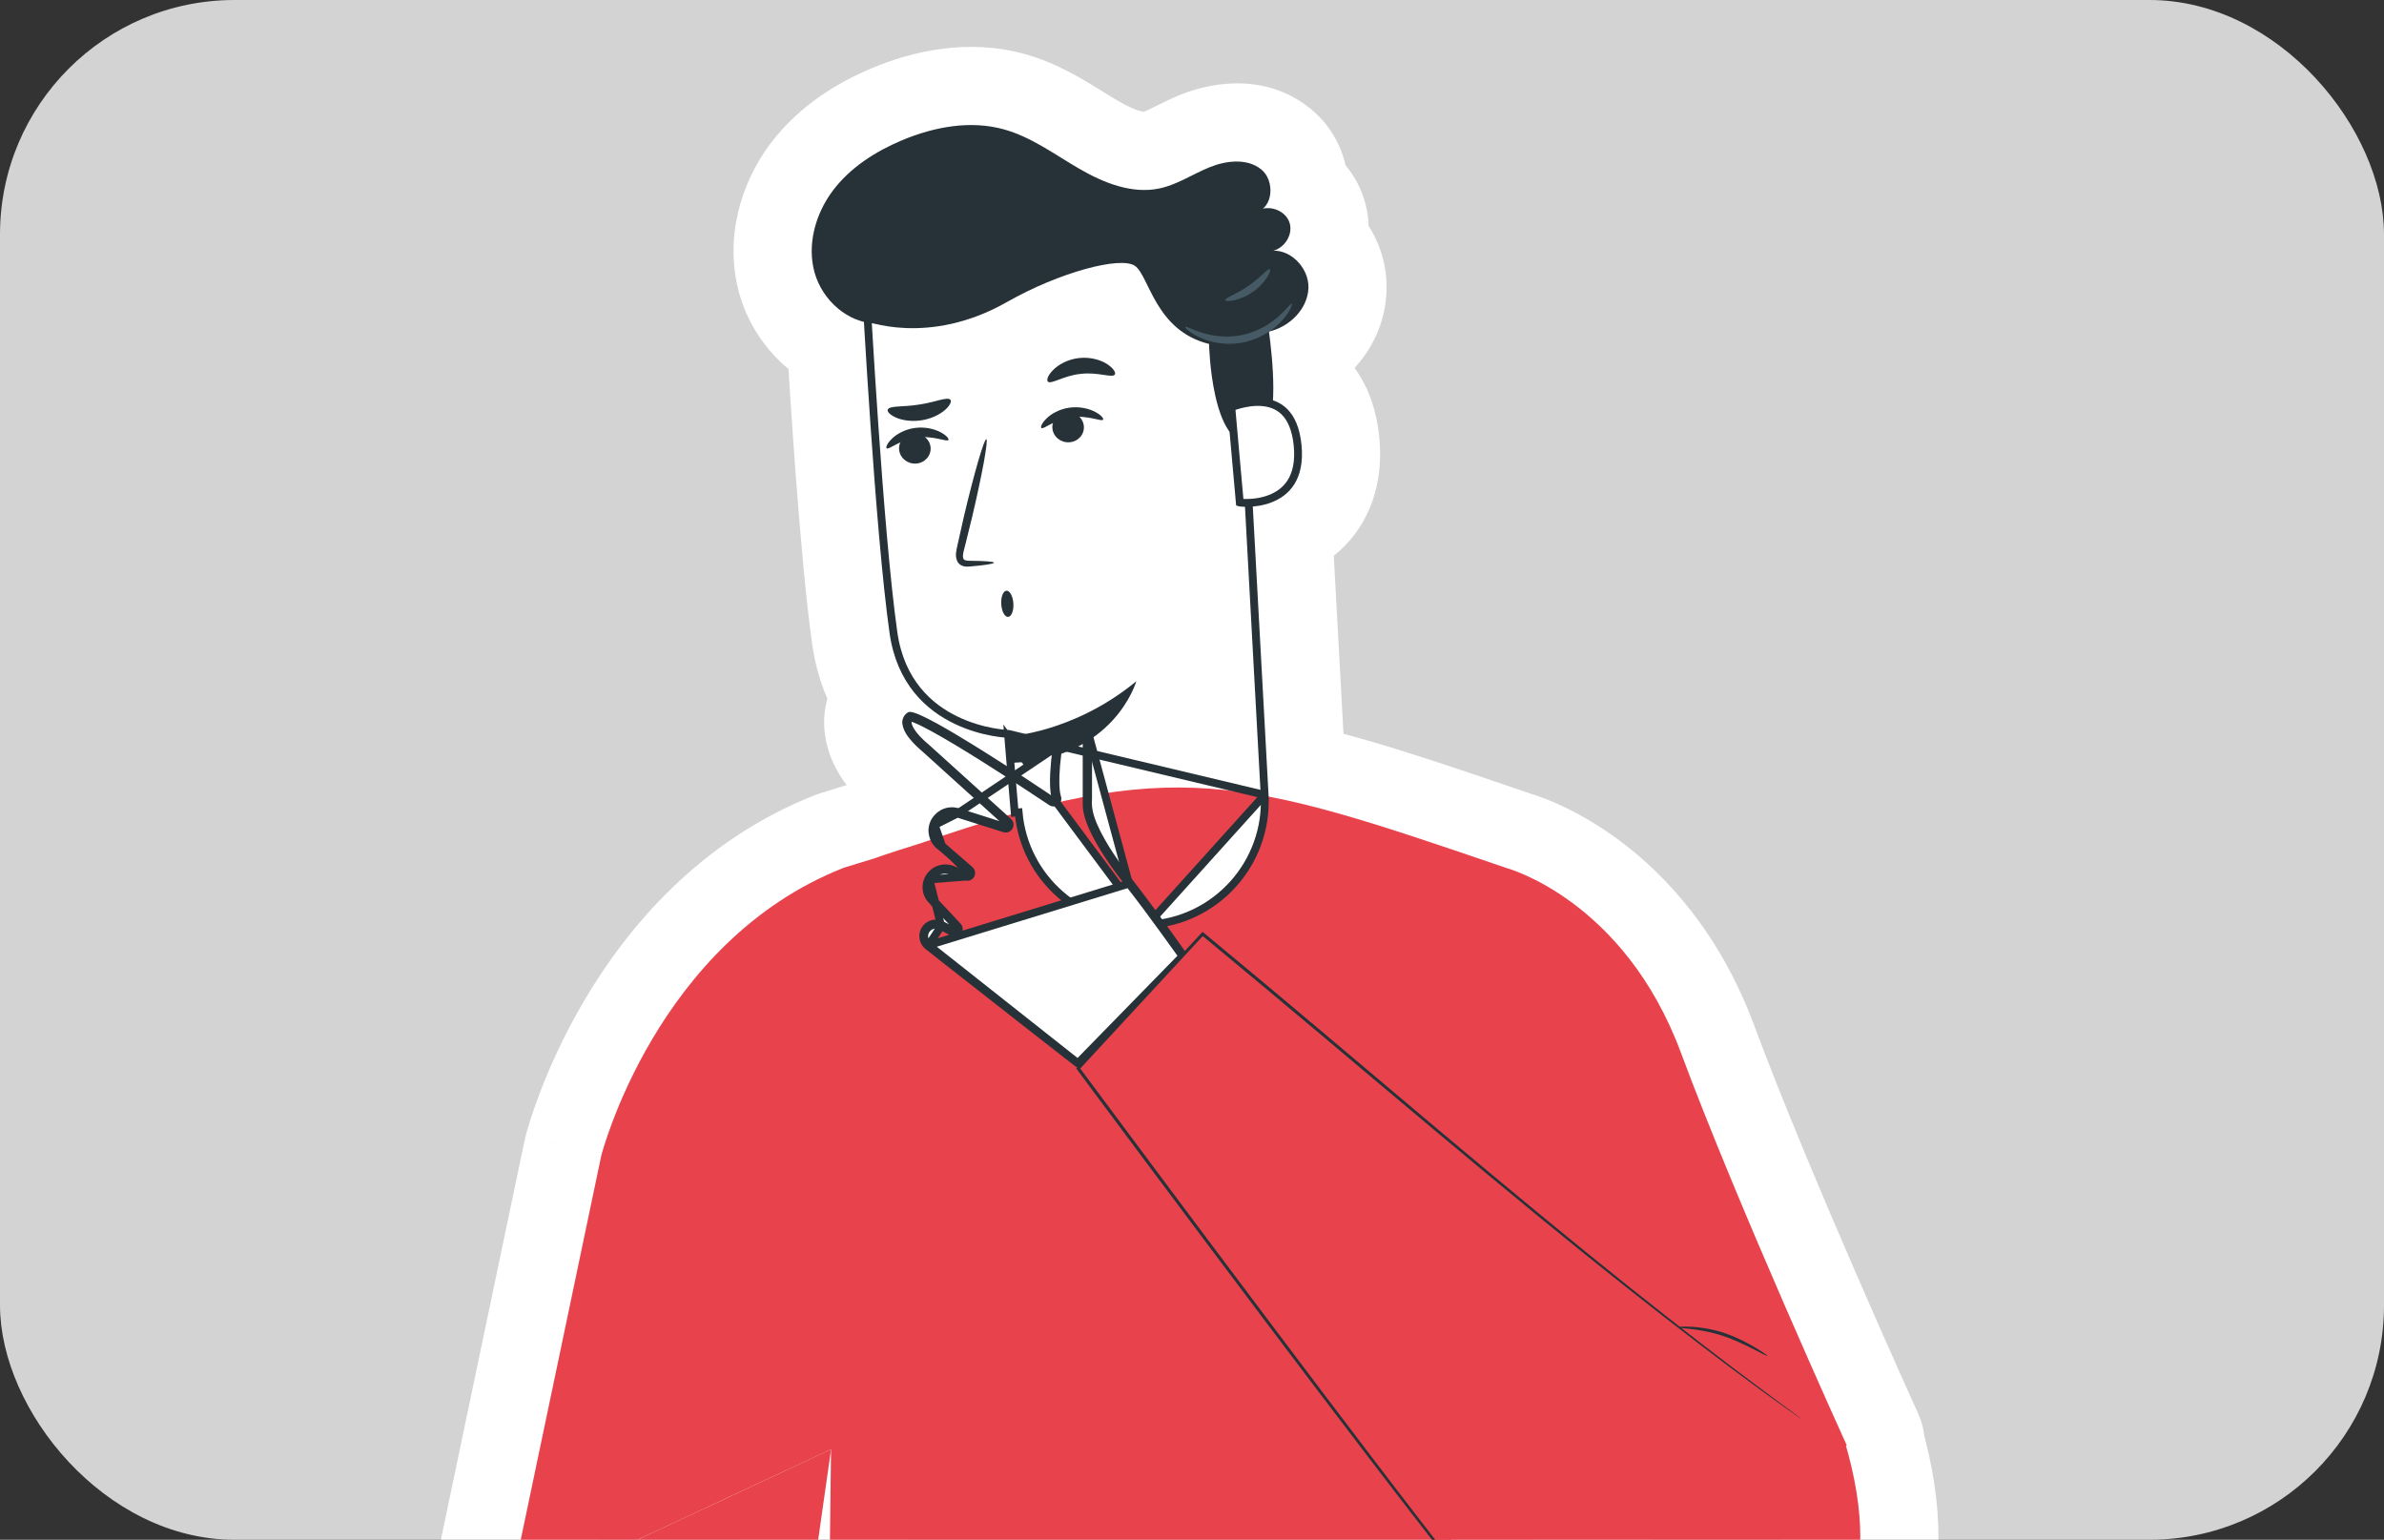 <svg width="305" height="197" viewBox="0 0 305 197" fill="none" xmlns="http://www.w3.org/2000/svg">
<rect x="0" y="0" width="305" height="197" fill="#333333" stroke="none"/>
<g clip-path="url(#clip0_388_36009)">
<rect width="305" height="197" rx="30" fill="#D3D3D3"/>
<mask id="path-2-outside-1_388_36009" maskUnits="userSpaceOnUse" x="55" y="5" width="194" height="258" fill="black">
<rect fill="white" x="55" y="5" width="194" height="258"/>
<path fill-rule="evenodd" clip-rule="evenodd" d="M162.352 42.439C162.729 45.301 163.012 48.547 162.862 51.22C164.612 51.798 166.162 53.362 166.512 56.94C167.115 63.114 162.95 64.579 160.279 64.808L162.291 101.668C162.295 101.751 162.299 101.833 162.302 101.916C170.599 103.499 179.839 106.652 192.76 111.062C192.76 111.062 207.783 115.102 215.056 134.696C222.336 154.291 236.271 184.932 236.271 184.932L236.169 184.967C241.318 202.946 234.861 211.715 226.094 215.924C226.068 215.936 226.042 215.949 226.016 215.961C225.932 216.014 225.774 216.113 225.539 216.252C225.49 216.28 225.438 216.31 225.383 216.342C225.022 216.55 224.525 216.837 223.887 217.176C222.368 217.834 220.067 218.805 216.896 219.125C215.323 219.259 213.546 219.321 211.636 219.063C210.9 219.003 210.152 218.852 209.382 218.697C209.144 218.649 208.903 218.6 208.661 218.554C208.324 218.481 207.987 218.385 207.646 218.287C207.471 218.237 207.296 218.187 207.119 218.139C206.586 218.006 206.062 217.826 205.537 217.63C203.416 216.887 201.216 215.861 199.063 214.483C198.053 213.84 197.048 213.122 196.079 212.313V222.688V252.93H156.053H103.312L104.314 241.098C103.847 241.153 103.409 241.204 102.999 241.25C102.638 241.287 102.298 241.322 101.981 241.355L101.381 241.418L98.513 241.876C78.808 241.876 62.965 224.173 65.218 204.772L65 204.73L76.923 147.864C76.923 147.864 83.913 120.456 107.97 111.015L109.63 110.506C109.647 110.5 110.086 110.366 110.577 110.216L110.581 110.214L110.581 110.214C111.213 110.022 111.929 109.803 111.947 109.794C112.918 109.418 116.863 108.166 117.905 107.845C118.284 107.713 118.661 107.583 119.034 107.456C118.774 106.848 118.707 106.155 118.892 105.504C119.205 104.29 120.363 103.327 121.655 103.288C121.968 103.273 122.297 103.312 122.602 103.398C122.784 103.446 122.96 103.502 123.135 103.559L123.135 103.559L123.136 103.559C123.247 103.595 123.359 103.63 123.471 103.664C123.656 103.722 123.841 103.78 124.028 103.838C124.421 103.961 124.817 104.085 125.209 104.212C125.857 104.421 126.506 104.627 127.16 104.833C127.276 104.798 127.392 104.764 127.508 104.729C126.404 103.731 125.288 102.723 124.161 101.705L124.158 101.703L124.152 101.698L124.124 101.672C123.031 100.686 121.928 99.69 120.817 98.685C120.16 98.09 119.502 97.495 118.837 96.892C118.592 96.66 118.337 96.435 118.079 96.209L118.078 96.209C117.659 95.84 117.233 95.467 116.841 95.045C116.238 94.372 115.596 93.628 115.447 92.61C115.369 92.109 115.611 91.514 116.034 91.232C116.073 91.193 116.12 91.146 116.246 91.099C116.332 91.084 116.41 91.076 116.48 91.084C116.621 91.091 116.739 91.123 116.856 91.154C117.091 91.225 117.31 91.311 117.529 91.397C119.054 92.065 120.451 92.881 121.845 93.695L122.172 93.886C123.667 94.771 125.123 95.679 126.563 96.587C127.497 97.177 128.421 97.768 129.334 98.359C129.21 96.885 129.113 95.716 129.057 95.041L128.98 94.395C128.345 94.371 115.618 93.733 113.809 81.009C112.342 70.687 111.016 49.565 110.526 41.186C107.539 40.449 105.045 37.87 104.212 34.86C103.226 31.298 104.322 27.368 106.537 24.409C108.752 21.45 111.986 19.383 115.391 17.951C119.493 16.228 124.135 15.359 128.425 16.549C131.074 17.28 133.429 18.74 135.783 20.198C136.532 20.663 137.281 21.127 138.039 21.567C141.178 23.391 144.818 24.863 148.364 24.104C149.813 23.793 151.139 23.129 152.469 22.464L152.469 22.464C153.217 22.09 153.965 21.716 154.737 21.403C156.874 20.534 159.536 20.221 161.344 21.661C162.857 22.866 162.923 25.588 161.576 26.694C162.924 26.39 164.533 27.131 164.976 28.48C165.463 29.961 164.382 31.689 162.912 32.073C165.296 32.011 167.496 34.415 167.395 36.872C167.286 39.54 165.001 41.795 162.398 42.408L162.352 42.439ZM200.751 215.205C202.376 216.122 204.012 216.848 205.608 217.411C206.132 217.615 206.649 217.795 207.173 217.928C207.361 217.979 207.546 218.033 207.731 218.087C208.055 218.182 208.376 218.276 208.7 218.35C208.965 218.401 209.226 218.455 209.485 218.509C210.222 218.661 210.937 218.809 211.643 218.867C213.538 219.141 215.299 219.078 216.865 218.961C220.02 218.671 222.314 217.724 223.84 217.09C224.358 216.817 224.788 216.588 225.132 216.405C225.272 216.331 225.397 216.264 225.508 216.205C225.571 216.173 225.63 216.143 225.683 216.116C217.536 219.85 208.332 219.252 200.751 215.205ZM106.076 205.671L106.076 205.671L106.066 205.671L106.076 205.671ZM106.081 205.236L106.318 185.485L103.502 205.228C104.335 205.23 105.195 205.233 106.081 205.236Z"/>
</mask>
<path fill-rule="evenodd" clip-rule="evenodd" d="M162.352 42.439C162.729 45.301 163.012 48.547 162.862 51.22C164.612 51.798 166.162 53.362 166.512 56.94C167.115 63.114 162.95 64.579 160.279 64.808L162.291 101.668C162.295 101.751 162.299 101.833 162.302 101.916C170.599 103.499 179.839 106.652 192.76 111.062C192.76 111.062 207.783 115.102 215.056 134.696C222.336 154.291 236.271 184.932 236.271 184.932L236.169 184.967C241.318 202.946 234.861 211.715 226.094 215.924C226.068 215.936 226.042 215.949 226.016 215.961C225.932 216.014 225.774 216.113 225.539 216.252C225.49 216.28 225.438 216.31 225.383 216.342C225.022 216.55 224.525 216.837 223.887 217.176C222.368 217.834 220.067 218.805 216.896 219.125C215.323 219.259 213.546 219.321 211.636 219.063C210.9 219.003 210.152 218.852 209.382 218.697C209.144 218.649 208.903 218.6 208.661 218.554C208.324 218.481 207.987 218.385 207.646 218.287C207.471 218.237 207.296 218.187 207.119 218.139C206.586 218.006 206.062 217.826 205.537 217.63C203.416 216.887 201.216 215.861 199.063 214.483C198.053 213.84 197.048 213.122 196.079 212.313V222.688V252.93H156.053H103.312L104.314 241.098C103.847 241.153 103.409 241.204 102.999 241.25C102.638 241.287 102.298 241.322 101.981 241.355L101.381 241.418L98.513 241.876C78.808 241.876 62.965 224.173 65.218 204.772L65 204.73L76.923 147.864C76.923 147.864 83.913 120.456 107.97 111.015L109.63 110.506C109.647 110.5 110.086 110.366 110.577 110.216L110.581 110.214L110.581 110.214C111.213 110.022 111.929 109.803 111.947 109.794C112.918 109.418 116.863 108.166 117.905 107.845C118.284 107.713 118.661 107.583 119.034 107.456C118.774 106.848 118.707 106.155 118.892 105.504C119.205 104.29 120.363 103.327 121.655 103.288C121.968 103.273 122.297 103.312 122.602 103.398C122.784 103.446 122.96 103.502 123.135 103.559L123.135 103.559L123.136 103.559C123.247 103.595 123.359 103.63 123.471 103.664C123.656 103.722 123.841 103.78 124.028 103.838C124.421 103.961 124.817 104.085 125.209 104.212C125.857 104.421 126.506 104.627 127.16 104.833C127.276 104.798 127.392 104.764 127.508 104.729C126.404 103.731 125.288 102.723 124.161 101.705L124.158 101.703L124.152 101.698L124.124 101.672C123.031 100.686 121.928 99.69 120.817 98.685C120.16 98.09 119.502 97.495 118.837 96.892C118.592 96.66 118.337 96.435 118.079 96.209L118.078 96.209C117.659 95.84 117.233 95.467 116.841 95.045C116.238 94.372 115.596 93.628 115.447 92.61C115.369 92.109 115.611 91.514 116.034 91.232C116.073 91.193 116.12 91.146 116.246 91.099C116.332 91.084 116.41 91.076 116.48 91.084C116.621 91.091 116.739 91.123 116.856 91.154C117.091 91.225 117.31 91.311 117.529 91.397C119.054 92.065 120.451 92.881 121.845 93.695L122.172 93.886C123.667 94.771 125.123 95.679 126.563 96.587C127.497 97.177 128.421 97.768 129.334 98.359C129.21 96.885 129.113 95.716 129.057 95.041L128.98 94.395C128.345 94.371 115.618 93.733 113.809 81.009C112.342 70.687 111.016 49.565 110.526 41.186C107.539 40.449 105.045 37.87 104.212 34.86C103.226 31.298 104.322 27.368 106.537 24.409C108.752 21.45 111.986 19.383 115.391 17.951C119.493 16.228 124.135 15.359 128.425 16.549C131.074 17.28 133.429 18.74 135.783 20.198C136.532 20.663 137.281 21.127 138.039 21.567C141.178 23.391 144.818 24.863 148.364 24.104C149.813 23.793 151.139 23.129 152.469 22.464L152.469 22.464C153.217 22.09 153.965 21.716 154.737 21.403C156.874 20.534 159.536 20.221 161.344 21.661C162.857 22.866 162.923 25.588 161.576 26.694C162.924 26.39 164.533 27.131 164.976 28.48C165.463 29.961 164.382 31.689 162.912 32.073C165.296 32.011 167.496 34.415 167.395 36.872C167.286 39.54 165.001 41.795 162.398 42.408L162.352 42.439ZM200.751 215.205C202.376 216.122 204.012 216.848 205.608 217.411C206.132 217.615 206.649 217.795 207.173 217.928C207.361 217.979 207.546 218.033 207.731 218.087C208.055 218.182 208.376 218.276 208.7 218.35C208.965 218.401 209.226 218.455 209.485 218.509C210.222 218.661 210.937 218.809 211.643 218.867C213.538 219.141 215.299 219.078 216.865 218.961C220.02 218.671 222.314 217.724 223.84 217.09C224.358 216.817 224.788 216.588 225.132 216.405C225.272 216.331 225.397 216.264 225.508 216.205C225.571 216.173 225.63 216.143 225.683 216.116C217.536 219.85 208.332 219.252 200.751 215.205ZM106.076 205.671L106.076 205.671L106.066 205.671L106.076 205.671ZM106.081 205.236L106.318 185.485L103.502 205.228C104.335 205.23 105.195 205.233 106.081 205.236Z" fill="white"/>
<path d="M162.862 51.22L152.877 50.659C152.624 55.173 155.43 59.296 159.723 60.715L162.862 51.22ZM162.352 42.439L156.798 34.123C153.63 36.238 151.94 39.97 152.438 43.746L162.352 42.439ZM166.512 56.94L156.559 57.912V57.912L166.512 56.94ZM160.279 64.808L159.424 54.845C154.042 55.307 149.999 59.959 150.294 65.353L160.279 64.808ZM162.291 101.668L172.276 101.13L172.276 101.123L162.291 101.668ZM162.302 101.916L152.31 102.304C152.491 106.955 155.856 110.866 160.428 111.738L162.302 101.916ZM192.76 111.062L189.53 120.526C189.739 120.597 189.95 120.662 190.164 120.719L192.76 111.062ZM215.056 134.696L205.681 138.176L205.682 138.179L215.056 134.696ZM236.271 184.932L239.6 194.361C242.244 193.428 244.375 191.427 245.472 188.847C246.57 186.267 246.534 183.344 245.374 180.792L236.271 184.932ZM236.169 184.967L232.84 175.538C227.854 177.298 225.1 182.637 226.556 187.72L236.169 184.967ZM226.094 215.924L230.41 224.945L230.422 224.939L226.094 215.924ZM226.016 215.961L221.73 206.926C221.368 207.098 221.016 207.292 220.677 207.506L226.016 215.961ZM225.539 216.252L230.521 224.923C230.566 224.897 230.612 224.87 230.657 224.844L225.539 216.252ZM225.383 216.342L220.389 207.679L220.388 207.679L225.383 216.342ZM223.887 217.176L227.861 226.353C228.106 226.247 228.347 226.131 228.583 226.005L223.887 217.176ZM216.896 219.125L217.739 229.09C217.794 229.085 217.849 229.08 217.904 229.075L216.896 219.125ZM211.636 219.063L212.976 209.153C212.8 209.129 212.623 209.11 212.446 209.096L211.636 219.063ZM209.382 218.697L211.359 208.894L211.359 208.894L209.382 218.697ZM208.661 218.554L206.556 228.33C206.632 228.346 206.709 228.362 206.786 228.377L208.661 218.554ZM207.646 218.287L210.402 208.674L210.401 208.674L207.646 218.287ZM207.119 218.139L209.713 208.481C209.657 208.466 209.6 208.452 209.544 208.438L207.119 218.139ZM205.537 217.63L209.033 208.261C208.971 208.238 208.908 208.215 208.845 208.193L205.537 217.63ZM199.063 214.483L204.454 206.06C204.446 206.056 204.439 206.051 204.432 206.047L199.063 214.483ZM196.079 212.313L202.488 204.637C199.508 202.149 195.358 201.61 191.842 203.255C188.326 204.9 186.079 208.431 186.079 212.313H196.079ZM196.079 252.93V262.93C201.602 262.93 206.079 258.452 206.079 252.93H196.079ZM103.312 252.93L93.348 252.086C93.112 254.875 94.055 257.635 95.949 259.696C97.843 261.757 100.514 262.93 103.312 262.93V252.93ZM104.314 241.098L114.278 241.941C114.532 238.947 113.425 235.997 111.265 233.908C109.104 231.82 106.119 230.813 103.135 231.167L104.314 241.098ZM102.999 241.25L104.037 251.196C104.062 251.193 104.088 251.19 104.114 251.187L102.999 241.25ZM101.981 241.355L100.95 231.409L100.949 231.409L101.981 241.355ZM101.381 241.418L100.349 231.471C100.167 231.49 99.985 231.514 99.804 231.543L101.381 241.418ZM98.513 241.876V251.876C99.041 251.876 99.569 251.834 100.091 251.751L98.513 241.876ZM65.218 204.772L75.151 205.926C75.753 200.742 72.267 195.967 67.146 194.96L65.218 204.772ZM65 204.73L55.213 202.678C54.664 205.295 55.186 208.022 56.663 210.252C58.14 212.481 60.448 214.026 63.071 214.542L65 204.73ZM76.923 147.864L67.233 145.392C67.197 145.531 67.165 145.671 67.135 145.812L76.923 147.864ZM107.97 111.015L105.039 101.455C104.795 101.529 104.554 101.613 104.317 101.707L107.97 111.015ZM109.63 110.506L112.561 120.067C112.826 119.986 113.087 119.894 113.344 119.791L109.63 110.506ZM110.577 110.216L113.497 119.78L113.507 119.777L110.577 110.216ZM110.581 110.214L113.511 119.776L113.522 119.772L110.581 110.214ZM110.581 110.214L107.662 100.65C107.655 100.652 107.648 100.654 107.641 100.657L110.581 110.214ZM111.947 109.794L108.337 100.468C108.044 100.582 107.757 100.709 107.476 100.849L111.947 109.794ZM117.905 107.845L120.85 117.401C120.961 117.367 121.071 117.331 121.181 117.293L117.905 107.845ZM119.034 107.456L122.273 116.916C124.904 116.016 127.04 114.061 128.171 111.52C129.301 108.98 129.322 106.083 128.23 103.526L119.034 107.456ZM118.892 105.504L128.512 108.234C128.533 108.157 128.554 108.08 128.574 108.002L118.892 105.504ZM121.655 103.288L121.958 113.284C122.023 113.282 122.089 113.279 122.154 113.276L121.655 103.288ZM122.602 103.398L119.888 113.022C119.944 113.038 120.001 113.054 120.057 113.069L122.602 103.398ZM123.135 103.559L120.072 113.078C120.283 113.146 120.495 113.206 120.71 113.26L123.135 103.559ZM123.135 103.559L126.297 94.072C126.055 93.991 125.809 93.919 125.561 93.857L123.135 103.559ZM123.136 103.559L119.973 113.046C120.006 113.057 120.04 113.068 120.073 113.078L123.136 103.559ZM123.471 103.664L126.476 94.126C126.425 94.11 126.373 94.094 126.321 94.079L123.471 103.664ZM124.028 103.838L121.047 113.384L121.047 113.384L124.028 103.838ZM125.209 104.212L122.124 113.724C122.13 113.726 122.137 113.728 122.143 113.73L125.209 104.212ZM127.16 104.833L124.148 114.369C126.06 114.972 128.108 114.988 130.028 114.413L127.16 104.833ZM127.508 104.729L130.355 114.315C133.819 113.286 136.459 110.468 137.259 106.945C138.06 103.421 136.897 99.739 134.217 97.315L127.508 104.729ZM124.161 101.705L130.862 94.283C130.853 94.275 130.844 94.266 130.834 94.258L124.161 101.705ZM124.158 101.703L117.465 109.133C117.472 109.139 117.478 109.145 117.485 109.151L124.158 101.703ZM124.152 101.698L117.451 109.121L117.459 109.127L124.152 101.698ZM124.124 101.672L117.423 109.095L117.423 109.095L124.124 101.672ZM120.817 98.685L114.108 106.1L114.108 106.1L120.817 98.685ZM118.837 96.892L111.945 104.138C112.003 104.194 112.063 104.249 112.123 104.304L118.837 96.892ZM118.079 96.209L111.352 103.608C111.395 103.647 111.438 103.685 111.481 103.724L118.079 96.209ZM118.078 96.209L124.805 88.809C124.762 88.77 124.719 88.732 124.676 88.694L118.078 96.209ZM116.841 95.045L109.39 101.715C109.434 101.764 109.477 101.812 109.522 101.859L116.841 95.045ZM115.447 92.61L125.342 91.164C125.337 91.131 125.332 91.099 125.327 91.066L115.447 92.61ZM116.034 91.232L121.581 99.553C122.129 99.188 122.639 98.769 123.105 98.304L116.034 91.232ZM116.246 91.099L114.457 81.261C113.87 81.367 113.293 81.526 112.734 81.736L116.246 91.099ZM116.48 91.084L115.376 101.022C115.559 101.043 115.742 101.058 115.925 101.068L116.48 91.084ZM116.856 91.154L119.73 81.576C119.631 81.546 119.532 81.518 119.433 81.492L116.856 91.154ZM117.529 91.397L121.542 82.237C121.424 82.186 121.306 82.136 121.186 82.089L117.529 91.397ZM121.845 93.695L116.8 102.33L116.802 102.331L121.845 93.695ZM122.172 93.886L127.264 85.28C127.247 85.27 127.231 85.26 127.215 85.251L122.172 93.886ZM126.563 96.587L131.907 88.134L131.896 88.128L126.563 96.587ZM129.334 98.359L123.905 106.757C127.108 108.828 131.21 108.896 134.481 106.933C137.751 104.97 139.62 101.318 139.299 97.517L129.334 98.359ZM129.057 95.041L139.023 94.218C139.013 94.095 139.001 93.971 138.986 93.848L129.057 95.041ZM128.98 94.395L138.908 93.203C138.322 88.319 134.271 84.587 129.356 84.402L128.98 94.395ZM113.809 81.009L103.909 82.416L113.809 81.009ZM110.526 41.186L120.509 40.602C120.253 36.226 117.177 32.527 112.921 31.477L110.526 41.186ZM104.212 34.86L94.575 37.529L94.575 37.529L104.212 34.86ZM106.537 24.409L98.532 18.416L98.532 18.416L106.537 24.409ZM115.391 17.951L111.52 8.73L111.513 8.733L115.391 17.951ZM128.425 16.549L125.753 26.186C125.757 26.187 125.762 26.188 125.767 26.189L128.425 16.549ZM135.783 20.198L141.051 11.699L141.051 11.699L135.783 20.198ZM138.039 21.567L133.015 30.214L133.015 30.214L138.039 21.567ZM148.364 24.104L150.458 33.882L150.462 33.881L148.364 24.104ZM152.469 22.464L147.997 13.52L147.995 13.521L152.469 22.464ZM152.469 22.464L156.941 31.408L156.944 31.407L152.469 22.464ZM154.737 21.403L158.492 30.671L158.503 30.666L154.737 21.403ZM161.344 21.661L167.574 13.839L167.574 13.839L161.344 21.661ZM161.576 26.694L155.232 18.964C151.65 21.904 150.557 26.919 152.591 31.083C154.625 35.246 159.252 37.467 163.773 36.449L161.576 26.694ZM164.976 28.48L155.476 31.602L155.476 31.603L164.976 28.48ZM162.912 32.073L160.381 22.399C155.467 23.685 152.297 28.45 153.011 33.479C153.726 38.508 158.096 42.203 163.174 42.07L162.912 32.073ZM167.395 36.872L177.387 37.281L177.387 37.281L167.395 36.872ZM162.398 42.408L160.107 32.674C158.944 32.948 157.839 33.428 156.845 34.092L162.398 42.408ZM205.608 217.411L209.225 208.088C209.13 208.051 209.034 208.016 208.938 207.982L205.608 217.411ZM200.751 215.205L205.461 206.383C200.63 203.804 194.622 205.59 191.986 210.391C189.35 215.192 191.065 221.22 195.835 223.913L200.751 215.205ZM207.173 217.928L209.804 208.28C209.747 208.264 209.69 208.249 209.633 208.235L207.173 217.928ZM207.731 218.087L204.924 227.685L204.924 227.685L207.731 218.087ZM208.7 218.35L206.451 228.094C206.571 228.122 206.691 228.147 206.812 228.171L208.7 218.35ZM209.485 218.509L211.511 208.716L211.51 208.716L209.485 218.509ZM211.643 218.867L213.075 208.97C212.871 208.941 212.666 208.917 212.461 208.901L211.643 218.867ZM216.865 218.961L217.613 228.933C217.668 228.929 217.724 228.924 217.779 228.919L216.865 218.961ZM223.84 217.09L227.676 226.325C227.957 226.208 228.233 226.079 228.502 225.937L223.84 217.09ZM225.132 216.405L220.433 207.578L220.433 207.578L225.132 216.405ZM225.508 216.205L220.963 207.298C220.915 207.322 220.868 207.347 220.82 207.372L225.508 216.205ZM225.683 216.116L230.192 225.042C235.055 222.585 237.057 216.687 234.693 211.778C232.329 206.869 226.47 204.756 221.517 207.026L225.683 216.116ZM106.076 205.671L105.549 215.657C108.273 215.801 110.937 214.826 112.924 212.958C114.912 211.09 116.05 208.491 116.076 205.764L106.076 205.671ZM106.076 205.671L116.076 205.763C116.127 200.256 111.715 195.744 106.208 195.672L106.076 205.671ZM106.066 205.671L106.198 195.672C100.752 195.6 96.251 199.898 96.071 205.341C95.891 210.784 100.1 215.37 105.538 215.657L106.066 205.671ZM106.318 185.485L116.317 185.605C116.38 180.334 112.341 175.919 107.085 175.514C101.829 175.11 97.162 178.855 96.418 184.073L106.318 185.485ZM106.081 205.236L106.048 215.236C111.537 215.254 116.015 210.844 116.081 205.356L106.081 205.236ZM103.502 205.228L93.603 203.816C93.194 206.681 94.046 209.582 95.939 211.77C97.832 213.959 100.58 215.22 103.474 215.228L103.502 205.228ZM172.846 51.781C173.049 48.163 172.668 44.181 172.266 41.131L152.438 43.746C152.791 46.421 152.974 48.93 152.877 50.659L172.846 51.781ZM176.464 55.967C176.167 52.93 175.273 49.837 173.35 47.144C171.354 44.347 168.697 42.617 166 41.725L159.723 60.715C158.777 60.402 157.77 59.742 157.073 58.766C156.451 57.894 156.506 57.372 156.559 57.912L176.464 55.967ZM161.134 74.772C163.544 74.565 167.728 73.754 171.303 70.545C175.391 66.875 177.016 61.611 176.464 55.967L156.559 57.912C156.598 58.314 156.507 58.083 156.712 57.487C156.935 56.839 157.365 56.181 157.943 55.662C158.469 55.189 158.94 54.989 159.147 54.917C159.257 54.878 159.333 54.861 159.367 54.854C159.402 54.847 159.42 54.845 159.424 54.845L161.134 74.772ZM172.276 101.123L170.264 64.263L150.294 65.353L152.306 102.213L172.276 101.123ZM172.295 101.527C172.289 101.394 172.283 101.262 172.276 101.13L152.305 102.206C152.307 102.24 152.309 102.272 152.31 102.304L172.295 101.527ZM195.991 101.599C183.31 97.27 173.319 93.838 164.177 92.093L160.428 111.738C167.88 113.161 176.369 116.034 189.53 120.526L195.991 101.599ZM224.431 131.217C220.046 119.404 213.179 111.979 207.137 107.499C204.15 105.284 201.406 103.817 199.325 102.88C198.282 102.411 197.398 102.072 196.723 101.835C196.385 101.717 196.098 101.624 195.869 101.554C195.754 101.519 195.654 101.489 195.568 101.464C195.525 101.452 195.486 101.441 195.451 101.431C195.433 101.426 195.417 101.422 195.401 101.417C195.393 101.415 195.386 101.413 195.378 101.411C195.375 101.41 195.369 101.409 195.367 101.408C195.362 101.407 195.357 101.405 192.76 111.062C190.164 120.719 190.158 120.718 190.153 120.717C190.152 120.716 190.147 120.715 190.144 120.714C190.137 120.712 190.131 120.71 190.125 120.709C190.113 120.705 190.102 120.702 190.091 120.7C190.07 120.694 190.053 120.689 190.039 120.685C190.011 120.677 189.995 120.672 189.992 120.671C189.987 120.669 190.03 120.682 190.117 120.713C190.292 120.774 190.638 120.903 191.118 121.119C192.08 121.552 193.547 122.32 195.224 123.564C198.512 126.002 202.792 130.394 205.681 138.176L224.431 131.217ZM236.271 184.932C245.374 180.792 245.374 180.792 245.374 180.792C245.374 180.792 245.373 180.792 245.373 180.791C245.373 180.791 245.373 180.789 245.372 180.788C245.37 180.785 245.368 180.78 245.365 180.773C245.359 180.759 245.349 180.738 245.336 180.71C245.311 180.653 245.272 180.568 245.221 180.456C245.12 180.231 244.968 179.897 244.773 179.464C244.382 178.598 243.815 177.336 243.11 175.759C241.7 172.603 239.745 168.193 237.565 163.176C233.182 153.093 227.97 140.742 224.43 131.214L205.682 138.179C209.422 148.246 214.817 161.012 219.222 171.148C221.435 176.241 223.419 180.715 224.849 183.917C225.565 185.518 226.143 186.803 226.542 187.689C226.742 188.132 226.898 188.476 227.004 188.709C227.057 188.826 227.097 188.916 227.125 188.976C227.139 189.007 227.149 189.03 227.156 189.046C227.16 189.054 227.163 189.06 227.165 189.064C227.166 189.066 227.166 189.068 227.167 189.069C227.167 189.07 227.167 189.07 227.168 189.071C227.168 189.071 227.168 189.071 236.271 184.932ZM239.499 194.397L239.6 194.361L232.942 175.502L232.84 175.538L239.499 194.397ZM230.422 224.939C236.41 222.064 242.341 217.241 245.583 209.452C248.783 201.762 248.762 192.618 245.783 182.214L226.556 187.72C228.725 195.296 228.051 199.525 227.118 201.767C226.226 203.909 224.545 205.575 221.766 206.909L230.422 224.939ZM230.301 224.996C230.34 224.978 230.377 224.961 230.41 224.945L221.779 206.903C221.759 206.912 221.744 206.92 221.73 206.926L230.301 224.996ZM230.657 224.844C230.966 224.659 231.198 224.516 231.355 224.417L220.677 207.506C220.666 207.513 220.581 207.566 220.421 207.661L230.657 224.844ZM230.377 225.006C230.435 224.973 230.48 224.947 230.521 224.923L220.557 207.582C220.501 207.614 220.441 207.648 220.389 207.679L230.377 225.006ZM228.583 226.005C229.382 225.58 230.005 225.221 230.378 225.006L220.388 207.679C220.04 207.88 219.669 208.093 219.191 208.347L228.583 226.005ZM217.904 229.075C222.657 228.593 226.113 227.11 227.861 226.353L219.914 207.999C218.624 208.558 217.477 209.016 215.889 209.176L217.904 229.075ZM210.295 228.973C213.224 229.369 215.811 229.253 217.739 229.09L216.054 209.161C214.835 209.264 213.868 209.274 212.976 209.153L210.295 228.973ZM207.405 228.499C208.058 228.631 209.397 228.914 210.825 229.03L212.446 209.096C212.472 209.098 212.415 209.094 212.219 209.061C212.008 209.024 211.769 208.977 211.359 208.894L207.405 228.499ZM206.786 228.377C206.969 228.412 207.159 228.45 207.405 228.499L211.359 208.894C211.129 208.848 210.838 208.789 210.536 208.731L206.786 228.377ZM204.889 227.9C205.172 227.981 205.834 228.174 206.556 228.33L210.766 208.778C210.815 208.789 210.819 208.791 210.752 208.773C210.676 208.753 210.586 208.727 210.402 208.674L204.889 227.9ZM204.524 227.797C204.607 227.819 204.703 227.846 204.89 227.9L210.401 208.674C210.24 208.628 209.984 208.554 209.713 208.481L204.524 227.797ZM202.041 226.999C202.702 227.246 203.629 227.574 204.693 227.84L209.544 208.438C209.555 208.44 209.523 208.433 209.434 208.404C209.344 208.374 209.218 208.33 209.033 208.261L202.041 226.999ZM193.673 222.906C196.532 224.736 199.44 226.089 202.229 227.067L208.845 208.193C207.392 207.684 205.9 206.986 204.454 206.06L193.673 222.906ZM189.671 219.99C191.013 221.11 192.373 222.079 193.694 222.92L204.432 206.047C203.734 205.602 203.084 205.134 202.488 204.637L189.671 219.99ZM206.079 222.688V212.313H186.079V222.688H206.079ZM206.079 252.93V222.688H186.079V252.93H206.079ZM156.053 262.93H196.079V242.93H156.053V262.93ZM103.312 262.93H156.053V242.93H103.312V262.93ZM94.35 240.254L93.348 252.086L113.277 253.773L114.278 241.941L94.35 240.254ZM104.114 251.187C104.546 251.139 105.006 251.086 105.493 251.028L103.135 231.167C102.688 231.22 102.271 231.269 101.885 231.312L104.114 251.187ZM103.012 251.302C103.329 251.269 103.672 251.234 104.037 251.196L101.962 231.304C101.604 231.341 101.268 231.376 100.95 231.409L103.012 251.302ZM102.413 251.364L103.013 251.302L100.949 231.409L100.349 231.471L102.413 251.364ZM100.091 251.751L102.958 251.292L99.804 231.543L96.936 232.001L100.091 251.751ZM55.284 203.619C52.334 229.026 72.895 251.876 98.513 251.876V231.876C84.721 231.876 73.595 219.32 75.151 205.926L55.284 203.619ZM63.071 214.542L63.289 214.585L67.146 194.96L66.929 194.917L63.071 214.542ZM67.135 145.812L55.213 202.678L74.787 206.782L86.71 149.916L67.135 145.812ZM104.317 101.707C89.47 107.533 80.221 118.763 74.82 127.886C72.09 132.497 70.229 136.757 69.042 139.885C68.445 141.456 68.012 142.761 67.719 143.706C67.572 144.179 67.46 144.563 67.38 144.848C67.34 144.99 67.308 145.107 67.284 145.199C67.271 145.244 67.261 145.283 67.253 145.316C67.248 145.332 67.245 145.346 67.241 145.359C67.24 145.365 67.238 145.371 67.237 145.377C67.236 145.38 67.235 145.384 67.235 145.385C67.234 145.389 67.233 145.392 76.923 147.864C86.612 150.335 86.612 150.339 86.611 150.342C86.61 150.343 86.61 150.346 86.609 150.348C86.608 150.352 86.607 150.356 86.606 150.359C86.605 150.365 86.604 150.369 86.603 150.372C86.601 150.378 86.601 150.378 86.603 150.371C86.607 150.358 86.617 150.321 86.634 150.26C86.668 150.138 86.73 149.925 86.821 149.63C87.004 149.039 87.305 148.129 87.74 146.983C88.615 144.677 90.005 141.495 92.03 138.074C96.139 131.133 102.414 123.938 111.623 120.324L104.317 101.707ZM106.699 100.946L105.039 101.455L110.902 120.576L112.561 120.067L106.699 100.946ZM107.657 100.651C107.414 100.726 107.175 100.799 106.996 100.854C106.907 100.881 106.824 100.906 106.758 100.927C106.727 100.936 106.685 100.949 106.643 100.963C106.625 100.968 106.585 100.981 106.538 100.996C106.516 101.004 106.468 101.019 106.409 101.039C106.379 101.049 106.329 101.067 106.267 101.089C106.222 101.105 106.086 101.154 105.916 101.222L113.344 119.791C113.249 119.829 113.171 119.859 113.122 119.877C113.071 119.896 113.027 119.912 112.995 119.923C112.934 119.945 112.885 119.962 112.856 119.972C112.826 119.982 112.8 119.991 112.783 119.996C112.765 120.002 112.749 120.007 112.738 120.011C112.716 120.018 112.699 120.024 112.69 120.027C112.679 120.03 112.672 120.032 112.667 120.034C112.655 120.038 112.654 120.038 112.674 120.032C112.711 120.02 112.771 120.002 112.855 119.976C113.022 119.925 113.249 119.856 113.497 119.78L107.657 100.651ZM107.651 100.653L107.647 100.655L113.507 119.777L113.511 119.776L107.651 100.653ZM107.641 100.657L107.64 100.657L113.522 119.772L113.522 119.772L107.641 100.657ZM107.476 100.849C107.618 100.778 107.738 100.723 107.823 100.684C107.911 100.644 107.987 100.611 108.046 100.586C108.161 100.538 108.255 100.501 108.314 100.477C108.378 100.453 108.431 100.433 108.47 100.418C108.509 100.404 108.543 100.391 108.57 100.382C108.622 100.363 108.665 100.348 108.692 100.339C108.72 100.329 108.744 100.321 108.761 100.315C108.794 100.304 108.82 100.296 108.833 100.292C108.847 100.287 108.858 100.284 108.863 100.282C108.878 100.277 108.876 100.278 108.843 100.288C108.783 100.307 108.688 100.336 108.561 100.375C108.309 100.452 107.98 100.553 107.662 100.65L113.501 119.779C113.814 119.683 114.159 119.578 114.428 119.495C114.561 119.454 114.688 119.415 114.787 119.384C114.834 119.37 114.895 119.351 114.955 119.332C114.981 119.323 115.04 119.304 115.11 119.281C115.141 119.271 115.219 119.244 115.317 119.209C115.363 119.193 115.458 119.158 115.577 119.112C115.615 119.097 115.979 118.958 116.418 118.739L107.476 100.849ZM114.959 98.289C114.051 98.569 109.712 99.936 108.337 100.468L115.557 119.12C115.522 119.133 115.567 119.116 115.736 119.056C115.887 119.004 116.083 118.937 116.321 118.857C116.796 118.698 117.375 118.508 117.976 118.314C119.184 117.923 120.386 117.544 120.85 117.401L114.959 98.289ZM115.795 97.995C115.409 98.127 115.02 98.261 114.628 98.397L121.181 117.293C121.549 117.165 121.913 117.04 122.273 116.916L115.795 97.995ZM109.272 102.773C108.403 105.833 108.767 108.878 109.838 111.385L128.23 103.526C128.782 104.819 129.011 106.476 128.512 108.234L109.272 102.773ZM121.352 93.293C115.502 93.47 110.605 97.594 109.209 103.005L128.574 108.002C128.151 109.641 127.234 110.889 126.202 111.725C125.161 112.569 123.707 113.231 121.958 113.284L121.352 93.293ZM125.317 93.773C124.014 93.406 122.6 93.228 121.156 93.301L122.154 113.276C121.336 113.317 120.58 113.218 119.888 113.022L125.317 93.773ZM126.198 94.039C126.062 93.996 125.632 93.855 125.147 93.727L120.057 113.069C120.018 113.058 119.987 113.049 119.967 113.044C119.948 113.038 119.937 113.035 119.939 113.035C119.939 113.036 119.942 113.036 119.948 113.038C119.954 113.04 119.962 113.043 119.973 113.046C119.985 113.05 119.998 113.054 120.015 113.059C120.032 113.065 120.05 113.071 120.072 113.078L126.198 94.039ZM125.561 93.857L125.56 93.857L120.71 113.26L120.71 113.26L125.561 93.857ZM126.298 94.072L126.297 94.072L119.973 113.045L119.973 113.046L126.298 94.072ZM126.321 94.079C126.334 94.082 126.334 94.083 126.312 94.076C126.287 94.068 126.258 94.058 126.198 94.039L120.073 113.078C120.168 113.109 120.385 113.179 120.621 113.249L126.321 94.079ZM127.009 94.293C126.82 94.234 126.647 94.18 126.476 94.126L120.466 113.202C120.664 113.264 120.862 113.326 121.047 113.384L127.009 94.293ZM128.294 94.7C127.841 94.553 127.393 94.413 127.009 94.293L121.047 113.384C121.448 113.509 121.792 113.617 122.124 113.724L128.294 94.7ZM130.171 95.297C129.525 95.093 128.896 94.894 128.276 94.694L122.143 113.73C122.817 113.947 123.488 114.16 124.148 114.369L130.171 95.297ZM124.66 95.143C124.537 95.18 124.414 95.217 124.291 95.253L130.028 114.413C130.138 114.38 130.247 114.347 130.355 114.315L124.66 95.143ZM117.46 109.128C118.588 110.146 119.699 111.15 120.798 112.144L134.217 97.315C133.109 96.311 131.988 95.299 130.862 94.283L117.46 109.128ZM117.485 109.151L117.487 109.152L130.834 94.258L130.832 94.256L117.485 109.151ZM117.459 109.127L117.465 109.133L130.852 94.274L130.846 94.269L117.459 109.127ZM117.423 109.095L117.451 109.121L130.853 94.275L130.824 94.249L117.423 109.095ZM114.108 106.1C115.224 107.11 116.331 108.109 117.423 109.095L130.825 94.249C129.731 93.262 128.633 92.271 127.527 91.27L114.108 106.1ZM112.123 104.304C112.791 104.909 113.451 105.506 114.108 106.1L127.527 91.27C126.869 90.674 126.213 90.082 125.55 89.481L112.123 104.304ZM111.481 103.724C111.765 103.973 111.869 104.066 111.945 104.138L125.729 89.647C125.315 89.253 124.908 88.897 124.676 88.694L111.481 103.724ZM111.352 103.608L111.352 103.608L124.805 88.809L124.805 88.809L111.352 103.608ZM109.522 101.859C110.313 102.709 111.119 103.405 111.481 103.724L124.676 88.694C124.451 88.496 124.335 88.394 124.237 88.303C124.149 88.222 124.135 88.204 124.16 88.231L109.522 101.859ZM105.552 94.056C106.192 98.433 108.967 101.242 109.39 101.715L124.291 88.374C123.967 88.012 124.163 88.201 124.395 88.564C124.69 89.024 125.16 89.918 125.342 91.164L105.552 94.056ZM110.487 82.912C106.616 85.493 104.926 90.05 105.567 94.154L125.327 91.066C125.612 92.887 125.287 94.489 124.77 95.716C124.256 96.94 123.284 98.418 121.581 99.553L110.487 82.912ZM112.734 81.736C110.845 82.445 109.629 83.495 108.963 84.161L123.105 98.304C123.131 98.278 122.961 98.451 122.743 98.646C122.498 98.866 122.192 99.117 121.825 99.373C121.074 99.896 120.354 100.239 119.757 100.463L112.734 81.736ZM117.585 81.145C116.085 80.978 114.89 81.182 114.457 81.261L118.034 100.938C117.857 100.97 117.533 101.023 117.117 101.055C116.7 101.086 116.098 101.103 115.376 101.022L117.585 81.145ZM119.433 81.492C119.372 81.476 118.333 81.171 117.036 81.099L115.925 101.068C114.909 101.012 114.105 100.77 114.279 100.816L119.433 81.492ZM121.186 82.089C121.019 82.024 120.424 81.784 119.73 81.576L113.983 100.732C113.849 100.692 113.76 100.66 113.742 100.653C113.733 100.65 113.736 100.651 113.758 100.66C113.784 100.669 113.814 100.681 113.873 100.704L121.186 82.089ZM126.89 85.061C125.569 84.29 123.683 83.175 121.542 82.237L113.517 100.556C114.426 100.955 115.333 101.472 116.8 102.33L126.89 85.061ZM127.215 85.251L126.888 85.06L116.802 102.331L117.129 102.522L127.215 85.251ZM131.896 88.128C130.436 87.207 128.884 86.238 127.264 85.28L117.08 102.493C118.45 103.304 119.81 104.151 121.23 105.046L131.896 88.128ZM134.764 89.961C133.823 89.353 132.871 88.744 131.907 88.134L121.22 105.04C122.123 105.611 123.018 106.183 123.905 106.757L134.764 89.961ZM119.091 95.863C119.147 96.544 119.245 97.719 119.37 99.201L139.299 97.517C139.175 96.051 139.079 94.889 139.023 94.218L119.091 95.863ZM119.051 95.587L119.128 96.233L138.986 93.848L138.908 93.203L119.051 95.587ZM103.909 82.416C105.364 92.654 111.55 98.487 117.344 101.399C122.691 104.087 127.689 104.353 128.603 104.388L129.356 84.402C129.635 84.412 127.953 84.348 126.326 83.53C125.605 83.168 125.08 82.748 124.708 82.276C124.378 81.857 123.922 81.094 123.71 79.601L103.909 82.416ZM100.543 41.77C101.025 50.005 102.37 71.594 103.909 82.416L123.71 79.601C122.313 69.78 121.007 49.126 120.509 40.602L100.543 41.77ZM94.575 37.529C96.29 43.724 101.345 49.221 108.131 50.895L112.921 31.477C113.419 31.6 113.633 31.805 113.671 31.843C113.71 31.882 113.787 31.967 113.849 32.191L94.575 37.529ZM98.532 18.416C94.902 23.265 92.584 30.338 94.575 37.529L113.849 32.191C113.866 32.253 113.81 32.111 113.902 31.723C113.997 31.324 114.212 30.843 114.542 30.402L98.532 18.416ZM111.513 8.733C107.149 10.569 102.181 13.543 98.532 18.416L114.542 30.402C115.324 29.357 116.823 28.197 119.269 27.168L111.513 8.733ZM131.098 6.913C123.85 4.903 116.781 6.521 111.52 8.73L119.262 27.171C122.205 25.936 124.421 25.816 125.753 26.186L131.098 6.913ZM141.051 11.699C138.921 10.379 135.354 8.087 131.084 6.909L125.767 26.189C126.793 26.473 127.938 27.101 130.514 28.698L141.051 11.699ZM143.063 12.921C142.449 12.564 141.821 12.176 141.051 11.699L130.514 28.698C131.243 29.15 132.113 29.69 133.015 30.214L143.063 12.921ZM146.271 14.325C146.516 14.273 146.435 14.373 145.808 14.192C145.147 14.003 144.244 13.607 143.063 12.921L133.015 30.214C136.565 32.277 143.051 35.468 150.458 33.882L146.271 14.325ZM147.995 13.521C147.281 13.878 146.898 14.066 146.557 14.211C146.252 14.34 146.184 14.344 146.267 14.326L150.462 33.881C153.36 33.26 155.813 31.973 156.944 31.407L147.995 13.521ZM147.997 13.52L147.997 13.52L156.941 31.408L156.941 31.408L147.997 13.52ZM150.982 12.135C149.783 12.621 148.682 13.177 147.995 13.521L156.944 31.407C157.751 31.003 158.148 30.811 158.492 30.671L150.982 12.135ZM167.574 13.839C161.373 8.9 154.058 10.884 150.97 12.139L158.503 30.666C158.708 30.583 158.635 30.663 158.223 30.666C157.767 30.669 156.457 30.553 155.114 29.483L167.574 13.839ZM167.921 34.423C171.73 31.297 172.642 26.865 172.525 23.829C172.404 20.68 171.121 16.665 167.574 13.839L155.114 29.483C153.079 27.863 152.587 25.811 152.54 24.6C152.498 23.502 152.77 20.985 155.232 18.964L167.921 34.423ZM174.476 25.357C172.159 18.306 164.877 15.7 159.38 16.938L163.773 36.449C161.994 36.85 160.374 36.532 159.111 35.895C157.818 35.243 156.229 33.891 155.476 31.602L174.476 25.357ZM165.443 41.748C169.079 40.796 171.748 38.38 173.287 35.776C174.842 33.146 175.791 29.357 174.476 25.357L155.476 31.603C154.649 29.084 155.301 26.9 156.07 25.599C156.822 24.326 158.215 22.966 160.381 22.399L165.443 41.748ZM177.387 37.281C177.563 32.986 175.768 29.261 173.416 26.726C171.074 24.202 167.313 21.955 162.65 22.077L163.174 42.07C160.895 42.13 159.426 41.053 158.755 40.33C158.074 39.596 157.329 38.302 157.404 36.463L177.387 37.281ZM164.689 52.142C170.621 50.746 177.054 45.417 177.387 37.281L157.404 36.463C157.464 35.004 158.098 34.041 158.526 33.582C158.938 33.141 159.451 32.828 160.107 32.674L164.689 52.142ZM167.906 50.755L167.952 50.724L156.845 34.092L156.798 34.123L167.906 50.755ZM208.938 207.982C207.858 207.6 206.756 207.111 205.668 206.497L195.835 223.913C197.997 225.133 200.167 226.095 202.278 226.84L208.938 207.982ZM209.633 208.235C209.652 208.24 209.633 208.236 209.564 208.213C209.493 208.189 209.386 208.151 209.225 208.088L201.99 226.734C202.705 227.011 203.64 227.348 204.714 227.621L209.633 208.235ZM210.538 208.489C210.368 208.439 210.095 208.359 209.804 208.28L204.542 227.575C204.627 227.599 204.725 227.627 204.924 227.685L210.538 208.489ZM210.949 208.607C210.971 208.612 210.957 208.609 210.884 208.589C210.804 208.567 210.711 208.54 210.537 208.489L204.924 227.685C205.2 227.766 205.799 227.944 206.451 228.094L210.949 208.607ZM211.51 208.716C211.262 208.665 210.933 208.597 210.588 208.53L206.812 228.171C206.997 228.206 207.19 228.246 207.46 228.302L211.51 208.716ZM212.461 208.901C212.514 208.905 212.482 208.905 212.31 208.875C212.122 208.842 211.905 208.798 211.511 208.716L207.46 228.302C208.078 228.43 209.403 228.717 210.826 228.834L212.461 208.901ZM216.117 208.989C214.824 209.086 213.905 209.09 213.075 208.97L210.212 228.764C213.171 229.192 215.775 229.071 217.613 228.933L216.117 208.989ZM220.004 207.855C218.642 208.421 217.517 208.859 215.951 209.003L217.779 228.919C222.523 228.484 225.985 227.028 227.676 226.325L220.004 207.855ZM220.433 207.578C220.09 207.761 219.676 207.981 219.179 208.243L228.502 225.937C229.04 225.654 229.487 225.416 229.831 225.232L220.433 207.578ZM220.82 207.372C220.703 207.434 220.571 207.504 220.433 207.578L229.831 225.233C229.972 225.157 230.091 225.094 230.195 225.039L220.82 207.372ZM221.174 207.191C221.109 207.224 221.039 207.259 220.963 207.298L230.052 225.113C230.104 225.087 230.151 225.063 230.192 225.042L221.174 207.191ZM196.041 224.026C206.192 229.446 218.679 230.326 229.849 225.207L221.517 207.026C216.393 209.374 210.471 209.059 205.461 206.383L196.041 224.026ZM116.076 205.764L116.076 205.763L96.076 205.578L96.076 205.579L116.076 205.764ZM105.538 215.657L105.549 215.657L106.603 195.685L106.593 195.685L105.538 215.657ZM106.208 195.672L106.198 195.672L105.934 215.67L105.944 215.67L106.208 195.672ZM96.319 185.365L96.082 205.116L116.081 205.356L116.317 185.605L96.319 185.365ZM113.402 206.64L116.218 186.897L96.418 184.073L93.603 203.816L113.402 206.64ZM106.114 195.236C105.228 195.233 104.366 195.231 103.531 195.228L103.474 215.228C104.304 215.23 105.163 215.233 106.048 215.236L106.114 195.236Z" fill="white" mask="url(#path-2-outside-1_388_36009)"/>
<path d="M65 204.73L76.922 147.864C76.922 147.864 83.913 120.456 107.97 111.015L109.63 110.506C109.669 110.491 111.916 109.81 111.947 109.794C112.918 109.418 116.863 108.166 117.904 107.845C150.345 96.595 158.957 99.523 192.76 111.062C192.76 111.062 207.783 115.102 215.055 134.696C222.336 154.291 236.271 184.931 236.271 184.931L202.546 196.838L196.079 187.233V222.688V252.929H156.052H103.312L105.872 222.688L106.318 185.432" fill="#E8434C"/>
<path d="M173.322 204.408L179.773 203.211C179.773 203.211 195.054 186.497 197.919 186.254C200.276 186.059 213.279 186.184 217.811 186.239C218.672 186.246 219.369 186.951 219.369 187.812C219.369 188.658 218.704 189.354 217.858 189.386L202.499 189.981L202.428 191.218L217.811 191.421C219.377 191.538 220.379 194.02 215.369 194.466L202.499 194.92V195.719L215.549 197.543C216.206 197.637 217.944 197.973 217.96 198.639C217.96 198.639 218.751 200.275 215.032 200.737C213.756 200.893 202.428 200.518 202.428 200.518L202.851 201.551L214.578 204.08C215.431 204.268 215.995 205.074 215.878 205.943C215.752 206.827 214.962 207.454 214.069 207.368L201.544 206.209L189.253 216.026H172.813L173.322 204.408Z" fill="white"/>
<path d="M65 204.729L102.522 212.104L106.326 185.424" fill="#E8434C"/>
<path d="M82.52 197.113C82.52 197.191 83.702 197.152 85.581 197.386C86.52 197.496 87.632 197.707 88.837 198.021C90.043 198.349 91.342 198.796 92.665 199.383C93.981 199.986 95.17 200.674 96.212 201.356C97.245 202.06 98.137 202.749 98.842 203.383C100.259 204.643 101.01 205.552 101.065 205.505C101.089 205.489 100.917 205.246 100.58 204.831C100.251 204.409 99.727 203.837 99.038 203.172C98.349 202.506 97.464 201.778 96.423 201.042C95.374 200.33 94.168 199.618 92.83 199.007C91.491 198.412 90.16 197.966 88.931 197.653C87.694 197.355 86.567 197.167 85.612 197.097C84.657 197.019 83.882 196.995 83.342 197.034C82.809 197.058 82.52 197.089 82.52 197.113Z" fill="#263238"/>
<path d="M214.523 169.814C214.508 169.971 217.326 169.861 220.528 170.95C222.125 171.498 223.495 172.194 224.489 172.695C225.475 173.204 226.094 173.525 226.125 173.478C226.149 173.431 225.593 173.024 224.63 172.445C223.667 171.873 222.297 171.122 220.661 170.566C219.025 170.01 217.467 169.799 216.34 169.744C215.22 169.697 214.523 169.767 214.523 169.814Z" fill="#263238"/>
<path d="M146.813 118.313L146.812 118.313C138.344 118.731 131.06 112.379 130.316 103.934C130.316 103.934 130.316 103.934 130.316 103.934L129.818 103.978C129.364 98.811 129.004 94.396 129.004 94.396L146.813 118.313ZM146.813 118.313C155.546 117.888 162.261 110.43 161.791 101.696L146.813 118.313ZM129.016 93.896L129.017 93.896L161.791 101.695L158.369 39.001L156.473 37.9L156.473 37.899C142.36 29.688 124.927 29.707 110.841 37.924L110.843 37.963C110.856 38.188 110.874 38.52 110.898 38.947C110.946 39.801 111.017 41.035 111.108 42.557C111.289 45.602 111.551 49.797 111.87 54.4C112.509 63.611 113.379 74.434 114.304 80.939C115.203 87.264 118.868 90.486 122.319 92.145C124.052 92.979 125.732 93.418 126.981 93.647C127.605 93.762 128.118 93.824 128.474 93.858C128.652 93.875 128.79 93.884 128.882 93.889C128.929 93.892 128.963 93.894 128.986 93.895L129.011 93.896L129.016 93.896L129.016 93.896Z" fill="white" stroke="#263238"/>
<path d="M127.165 71.99C127.157 71.85 126.014 71.763 124.175 71.748C123.697 71.755 123.313 71.701 123.243 71.45C123.118 71.176 123.235 70.652 123.407 70.057C123.713 68.804 124.026 67.536 124.355 66.213C125.646 60.749 126.468 56.263 126.186 56.193C125.912 56.13 124.636 60.506 123.345 65.97C123.047 67.301 122.758 68.577 122.476 69.83C122.374 70.393 122.131 71.074 122.476 71.818C122.656 72.194 123.063 72.421 123.384 72.468C123.705 72.523 123.971 72.491 124.198 72.468C126.038 72.311 127.165 72.131 127.165 71.99Z" fill="#263238"/>
<path d="M128.958 94.216C128.958 94.216 137.303 93.816 145.374 87.162C145.374 87.162 142.564 97.096 129.365 97.605L128.958 94.216Z" fill="#263238"/>
<path d="M110.482 40.974C110.482 40.974 118.702 44.411 128.84 38.634C135.494 34.845 143.369 32.739 145.201 34.015C147.033 35.291 147.792 42.321 154.681 44.004C154.681 44.004 154.955 57.477 160.294 56.702C165.626 55.927 161.132 35.283 161.132 35.283L147.659 29.6L133.2 27.682L119.821 30.328L109.543 33.764L110.482 40.974Z" fill="#263238"/>
<path d="M166.014 56.988C165.802 54.824 165.143 53.495 164.332 52.686C163.521 51.879 162.504 51.535 161.466 51.451C160.422 51.366 159.383 51.546 158.582 51.762C158.183 51.869 157.849 51.983 157.61 52.073C157.582 52.084 157.555 52.095 157.53 52.104L157.546 52.288L157.673 53.722C157.779 54.911 157.92 56.498 158.061 58.094C158.203 59.69 158.346 61.293 158.456 62.514C158.51 63.124 158.556 63.639 158.59 64.008C158.6 64.117 158.609 64.212 158.616 64.294C158.619 64.295 158.622 64.295 158.625 64.296C158.852 64.326 159.187 64.349 159.593 64.343C160.406 64.331 161.47 64.202 162.497 63.805C163.521 63.41 164.491 62.758 165.159 61.703C165.826 60.65 166.225 59.146 166.014 56.988Z" fill="white" stroke="#263238"/>
<path d="M148.732 35.447C150.564 37.404 152.427 39.377 154.705 40.794C156.983 42.211 159.762 43.017 162.369 42.415C164.984 41.812 167.286 39.549 167.395 36.872C167.505 34.195 164.882 31.58 162.267 32.151C164.045 32.183 165.532 30.171 164.976 28.48C164.42 26.789 162.033 26.053 160.624 27.133C162.894 26.711 163.152 23.102 161.344 21.661C159.535 20.221 156.874 20.534 154.737 21.403C152.592 22.272 150.627 23.618 148.364 24.104C144.818 24.863 141.178 23.391 138.038 21.567C134.899 19.743 131.917 17.512 128.425 16.549C124.135 15.359 119.493 16.228 115.391 17.951C111.985 19.383 108.752 21.45 106.537 24.409C104.321 27.368 103.225 31.298 104.212 34.86C105.198 38.422 108.509 41.381 112.212 41.397C112.212 41.397 120.518 42.234 127.282 37.217C134.046 32.198 148.302 32.864 148.302 32.864L148.732 35.447Z" fill="#263238"/>
<path d="M165.266 38.868C165.368 38.923 165.078 39.8 164.107 40.911C163.16 42.015 161.438 43.291 159.199 43.784C156.96 44.27 154.862 43.816 153.539 43.197C152.2 42.587 151.566 41.906 151.637 41.819C151.723 41.694 152.474 42.156 153.782 42.563C155.073 42.978 156.983 43.276 158.995 42.845C161.007 42.407 162.62 41.35 163.622 40.434C164.64 39.518 165.133 38.79 165.266 38.868Z" fill="#455A64"/>
<path d="M162.463 34.438C162.69 34.547 162.001 36.175 160.263 37.365C158.533 38.571 156.764 38.641 156.748 38.391C156.693 38.117 158.189 37.655 159.723 36.575C161.265 35.526 162.228 34.289 162.463 34.438Z" fill="#455A64"/>
<path d="M115.031 57.539C115.133 58.604 116.112 59.394 117.223 59.308C118.335 59.222 119.149 58.298 119.055 57.234C118.953 56.169 117.975 55.378 116.863 55.464C115.752 55.543 114.93 56.474 115.031 57.539Z" fill="#263238"/>
<path d="M113.442 57.359C113.724 57.586 115.094 56.271 117.254 55.989C119.407 55.684 121.129 56.584 121.333 56.295C121.435 56.161 121.122 55.723 120.362 55.316C119.618 54.909 118.397 54.572 117.059 54.752C115.72 54.932 114.655 55.574 114.068 56.169C113.465 56.757 113.301 57.258 113.442 57.359Z" fill="#263238"/>
<path d="M134.641 54.815C134.742 55.88 135.721 56.67 136.833 56.584C137.944 56.498 138.758 55.574 138.664 54.51C138.563 53.445 137.584 52.654 136.473 52.74C135.361 52.826 134.539 53.75 134.641 54.815Z" fill="#263238"/>
<path d="M133.232 54.76C133.514 54.987 134.884 53.664 137.044 53.39C139.197 53.085 140.919 53.985 141.123 53.696C141.225 53.562 140.912 53.124 140.152 52.717C139.409 52.31 138.187 51.973 136.849 52.153C135.51 52.333 134.445 52.975 133.858 53.57C133.263 54.157 133.099 54.658 133.232 54.76Z" fill="#263238"/>
<path d="M134.07 48.834C134.492 49.209 136.113 48.035 138.289 47.832C140.465 47.573 142.289 48.388 142.626 47.926C142.783 47.706 142.493 47.151 141.695 46.618C140.912 46.086 139.573 45.648 138.078 45.804C136.583 45.961 135.369 46.673 134.712 47.362C134.03 48.043 133.866 48.646 134.07 48.834Z" fill="#263238"/>
<path d="M113.575 52.403C113.481 52.662 113.849 53.084 114.639 53.429C115.414 53.773 116.612 53.969 117.904 53.773C119.196 53.57 120.268 53.006 120.902 52.45C121.544 51.887 121.763 51.362 121.599 51.151C121.223 50.712 119.618 51.472 117.583 51.761C115.555 52.098 113.802 51.871 113.575 52.403Z" fill="#263238"/>
<path d="M128.767 75.576C128.335 75.606 128.037 76.381 128.096 77.304C128.156 78.228 128.543 78.958 128.975 78.928C129.407 78.898 129.705 78.124 129.646 77.2C129.586 76.276 129.184 75.546 128.767 75.576Z" fill="#263238"/>
<path d="M139.02 93.004V93.006V93.018V93.03V93.043V93.055V93.067V93.08V93.093V93.106V93.119V93.132V93.146V93.159V93.173V93.187V93.201V93.215V93.229V93.243V93.258V93.272V93.287V93.302V93.317V93.332V93.347V93.363V93.378V93.394V93.41V93.425V93.442V93.458V93.474V93.49V93.507V93.524V93.54V93.557V93.574V93.591V93.609V93.626V93.644V93.661V93.679V93.697V93.715V93.733V93.751V93.769V93.788V93.806V93.825V93.844V93.862V93.881V93.9V93.92V93.939V93.958V93.978V93.998V94.017V94.037V94.057V94.077V94.097V94.117V94.138V94.158V94.179V94.199V94.22V94.241V94.262V94.283V94.304V94.325V94.347V94.368V94.389V94.411V94.433V94.455V94.476V94.498V94.52V94.543V94.565V94.587V94.609V94.632V94.654V94.677V94.7V94.723V94.746V94.769V94.792V94.815V94.838V94.861V94.885V94.908V94.932V94.955V94.979V95.003V95.027V95.05V95.075V95.099V95.123V95.147V95.171V95.195V95.22V95.244V95.269V95.293V95.318V95.343V95.368V95.393V95.418V95.443V95.468V95.493V95.518V95.543V95.569V95.594V95.619V95.645V95.67V95.696V95.722V95.747V95.773V95.799V95.825V95.851V95.877V95.903V95.929V95.955V95.981V96.007V96.033V96.06V96.086V96.112V96.139V96.165V96.192V96.219V96.245V96.272V96.299V96.325V96.352V96.379V96.406V96.433V96.46V96.487V96.514V96.541V96.568V96.595V96.622V96.649V96.677V96.704V96.731V96.758V96.786V96.813V96.84V96.868V96.895V96.923V96.95V96.978V97.005V97.033V97.061V97.088V97.116V97.143V97.171V97.199V97.226V97.254V97.282V97.31V97.338V97.365V97.393V97.421V97.449V97.477V97.504V97.532V97.56V97.588V97.616V97.644V97.672V97.7V97.728V97.756V97.784V97.811V97.839V97.867V97.895V97.923V97.951V97.979V98.007V98.035V98.063V98.091V98.119V98.147V98.175V98.203V98.231V98.259V98.287V98.314V98.342V98.37V98.398V98.426V98.454V98.482V98.51V98.537V98.565V98.593V98.621V98.649V98.676V98.704V98.732V98.76V98.787V98.815V98.843V98.87V98.898V98.925V98.953V98.98V99.008V99.035V99.063V99.09V99.118V99.145V99.172V99.2V99.227V99.254V99.282V99.309V99.336V99.363V99.39V99.417V99.444V99.471V99.498V99.525V99.552V99.579V99.606V99.632V99.659V99.686V99.713V99.739V99.766V99.792V99.819V99.845V99.871V99.898V99.924V99.95V99.977V100.003V100.029V100.055V100.081V100.107V100.133V100.159V100.184V100.21V100.236V100.261V100.287V100.312V100.338V100.363V100.389V100.414V100.439V100.464V100.489V100.514V100.539V100.564V100.589V100.614V100.639V100.663V100.688V100.712V100.737V100.761V100.786V100.81V100.834V100.858V100.882V100.906V100.93V100.954V100.977V101.001V101.025V101.048V101.072V101.095V101.118V101.141V101.164V101.187V101.21V101.233V101.256V101.279V101.301V101.324V101.346V101.369V101.391V101.413V101.435V101.457V101.479V101.501V101.523V101.544V101.566V101.587V101.609V101.63V101.651V101.672V101.693V101.714V101.735V101.756V101.776V101.797V101.817V101.837V101.858V101.878V101.898V101.917V101.937V101.957V101.977V101.996V102.015V102.035V102.054V102.073V102.092V102.11V102.129V102.148V102.166V102.185V102.203V102.221V102.239V102.257V102.275V102.292V102.31V102.327V102.345V102.362V102.379V102.396V102.413V102.43V102.446V102.463V102.479V102.495V102.511V102.527V102.543V102.559V102.574V102.59V102.605V102.62V102.635V102.65V102.665V102.68V102.694V102.709V102.723V102.737V102.751V102.765V102.779V102.792V102.806V102.819V102.832V102.845V102.858V102.871V102.884V102.896V102.908V102.921V102.933V102.944V102.956V102.968C139.02 104.079 139.569 105.569 140.487 107.256C141.415 108.964 142.76 110.943 144.435 113.056L139.02 93.004ZM139.02 93.004C138.965 92.999 138.905 92.995 138.84 92.992C138.481 92.975 138.006 92.999 137.524 93.148C137.045 93.296 136.562 93.567 136.163 94.049C135.764 94.532 135.425 95.259 135.287 96.36L135.287 96.361C134.993 98.689 134.996 100.125 135.066 100.964C135.102 101.383 135.154 101.65 135.192 101.804C135.212 101.881 135.228 101.93 135.237 101.954C135.24 101.963 135.242 101.969 135.244 101.972C135.338 102.173 135.289 102.413 135.122 102.56C134.951 102.71 134.701 102.727 134.512 102.6L134.791 102.185C134.512 102.6 134.512 102.6 134.512 102.6L134.511 102.599L134.509 102.598L134.5 102.591L134.462 102.566L134.317 102.469C134.19 102.384 134.003 102.259 133.765 102.1C133.288 101.782 132.605 101.329 131.782 100.787C130.136 99.704 127.93 98.27 125.688 96.862C123.444 95.454 121.171 94.077 119.39 93.106C118.497 92.619 117.741 92.242 117.179 92.014C116.896 91.899 116.681 91.83 116.533 91.799C116.499 91.793 116.473 91.788 116.453 91.786C116.305 91.907 116.223 92.028 116.179 92.14C116.127 92.27 116.111 92.422 116.139 92.604C116.197 92.985 116.435 93.436 116.78 93.898C117.118 94.35 117.522 94.765 117.846 95.07C118.008 95.222 118.147 95.344 118.245 95.428C118.294 95.47 118.333 95.503 118.359 95.524L118.388 95.548L118.395 95.553L118.396 95.554C118.405 95.561 118.413 95.568 118.421 95.575L129.013 105.149C129.187 105.307 129.228 105.565 129.111 105.769C128.994 105.973 128.751 106.068 128.526 105.997L122.491 104.087L139.02 93.004ZM119.584 105.549L119.584 105.548C119.989 104.359 121.284 103.706 122.491 104.086L119.584 105.549ZM119.584 105.549C119.25 106.525 119.609 107.604 120.472 108.191C120.488 108.202 120.504 108.214 120.519 108.226M119.584 105.549L120.519 108.226M120.519 108.226L124.088 111.319C124.273 111.478 124.315 111.748 124.188 111.957M120.519 108.226L124.188 111.957M124.188 111.957C124.061 112.165 123.802 112.251 123.575 112.161M124.188 111.957L123.575 112.161M123.575 112.161L121.775 111.441C120.683 111.004 119.44 111.474 118.916 112.516L118.915 112.516M123.575 112.161L118.915 112.516M118.915 112.516C118.494 113.354 118.64 114.364 119.28 115.049C119.28 115.05 119.28 115.05 119.28 115.05L122.536 118.517C122.704 118.696 122.718 118.969 122.569 119.164C122.42 119.358 122.152 119.416 121.936 119.301L120.41 118.487M118.915 112.516L120.41 118.487M120.41 118.487C119.671 118.093 118.758 118.389 118.392 119.122C118.083 119.739 118.251 120.493 118.796 120.926M120.41 118.487L118.796 120.926M118.796 120.926C118.796 120.926 118.796 120.926 118.796 120.926L137.903 136.029L151.286 122.332C151.165 122.161 151.001 121.932 150.803 121.655C150.352 121.023 149.721 120.145 149.004 119.158C147.57 117.183 145.799 114.782 144.436 113.056L118.796 120.926ZM116.403 91.784C116.403 91.784 116.404 91.784 116.406 91.783L116.403 91.784ZM139.406 93.058C139.406 93.059 139.406 93.059 139.406 93.058L139.406 93.058Z" fill="white" stroke="#263238" stroke-linejoin="round"/>
<path d="M137.938 136.701C137.938 136.701 138.016 136.63 138.181 136.473C138.353 136.301 138.588 136.066 138.893 135.761C139.535 135.119 140.459 134.188 141.656 132.982C144.083 130.524 147.606 126.954 152.029 122.476L152.107 122.398L152.045 122.312C150.769 120.511 149.391 118.578 147.888 116.534C147.136 115.517 146.354 114.468 145.539 113.403C144.71 112.338 143.864 111.266 143.066 110.107C142.259 108.949 141.484 107.735 140.819 106.428C140.169 105.113 139.558 103.727 139.707 102.177C139.707 99.093 139.715 95.883 139.715 92.579V92.423L139.566 92.399C138.509 92.204 137.374 92.321 136.427 92.916C135.957 93.221 135.589 93.652 135.284 94.114C135.026 94.599 134.822 95.124 134.713 95.664C134.501 96.744 134.431 97.809 134.36 98.913C134.329 99.461 134.321 100.016 134.345 100.572C134.384 101.136 134.392 101.668 134.611 102.279L134.9 102.028C132.215 100.228 129.436 98.404 126.563 96.588C125.123 95.679 123.667 94.771 122.171 93.887C120.668 93.01 119.173 92.118 117.529 91.397C117.31 91.311 117.091 91.225 116.856 91.155C116.738 91.123 116.621 91.092 116.48 91.084C116.41 91.076 116.331 91.084 116.245 91.1C116.12 91.147 116.073 91.194 116.034 91.233C115.611 91.515 115.368 92.11 115.447 92.611C115.596 93.628 116.237 94.372 116.84 95.045C117.474 95.726 118.195 96.282 118.836 96.893C119.502 97.496 120.16 98.091 120.817 98.686C123.447 101.065 126.031 103.39 128.544 105.669L128.739 105.332C127.55 104.956 126.375 104.588 125.209 104.212C124.63 104.025 124.042 103.845 123.471 103.664C123.181 103.578 122.899 103.477 122.602 103.398C122.297 103.312 121.968 103.273 121.655 103.289C120.363 103.328 119.204 104.291 118.891 105.504C118.547 106.718 119.079 108.08 120.097 108.753L120.081 108.737C121.295 109.786 122.485 110.82 123.659 111.83L123.847 111.524C123.26 111.289 122.672 111.055 122.101 110.827C121.498 110.577 120.801 110.53 120.175 110.702C118.907 111.039 117.991 112.276 118.03 113.544C118.038 114.17 118.249 114.781 118.625 115.266C119.017 115.736 119.408 116.12 119.799 116.542C120.574 117.364 121.334 118.171 122.077 118.961L122.265 118.711C121.717 118.421 121.169 118.131 120.629 117.85C120.034 117.568 119.33 117.599 118.766 117.889C118.195 118.171 117.787 118.726 117.662 119.337C117.537 119.948 117.694 120.59 118.061 121.067C118.249 121.31 118.492 121.482 118.703 121.654C118.923 121.826 119.142 121.999 119.353 122.163C119.784 122.5 120.206 122.836 120.621 123.165C121.459 123.823 122.265 124.457 123.048 125.067C126.172 127.518 128.873 129.631 131.088 131.369C133.288 133.084 135.002 134.422 136.184 135.346C136.756 135.792 137.202 136.129 137.507 136.372C137.781 136.591 137.938 136.701 137.938 136.701C137.938 136.701 137.781 136.56 137.484 136.317C137.171 136.066 136.732 135.706 136.161 135.244C134.987 134.305 133.28 132.935 131.096 131.189C128.904 129.436 126.234 127.306 123.142 124.84C122.367 124.222 121.569 123.588 120.747 122.93C120.332 122.601 119.917 122.273 119.494 121.928C119.283 121.756 119.071 121.592 118.852 121.419C118.633 121.247 118.422 121.091 118.265 120.879C117.944 120.472 117.811 119.908 117.928 119.392C118.038 118.875 118.39 118.398 118.883 118.155C119.369 117.904 119.979 117.881 120.48 118.124C121.013 118.405 121.553 118.695 122.101 118.985L122.939 119.431L122.289 118.742C121.545 117.951 120.794 117.137 120.019 116.315C119.643 115.9 119.22 115.485 118.868 115.063C118.539 114.632 118.351 114.092 118.343 113.536C118.312 112.424 119.118 111.329 120.238 111.039C120.794 110.89 121.396 110.929 121.937 111.156C122.516 111.391 123.095 111.626 123.682 111.861L124.684 112.26L123.87 111.556C122.704 110.546 121.514 109.512 120.3 108.455L120.293 108.448L120.285 108.44C119.392 107.845 118.93 106.655 119.236 105.598C119.51 104.533 120.527 103.696 121.655 103.664C122.211 103.61 122.751 103.845 123.338 104.025C123.917 104.205 124.496 104.392 125.076 104.573C126.242 104.94 127.416 105.316 128.606 105.692L129.475 105.966L128.802 105.355C126.289 103.077 123.706 100.744 121.068 98.365C120.41 97.77 119.745 97.175 119.079 96.572C118.422 95.953 117.717 95.405 117.114 94.756C116.527 94.114 115.94 93.37 115.83 92.556C115.783 92.157 115.924 91.773 116.269 91.538C116.316 91.421 116.519 91.483 116.731 91.538C116.934 91.593 117.146 91.679 117.357 91.765C118.946 92.462 120.457 93.354 121.944 94.223C123.432 95.108 124.888 96.008 126.328 96.916C129.201 98.733 131.98 100.549 134.666 102.341L135.167 102.678L134.955 102.091C134.799 101.653 134.752 101.065 134.728 100.541C134.705 100.001 134.713 99.461 134.744 98.92C134.807 97.848 134.885 96.752 135.081 95.734C135.182 95.225 135.37 94.748 135.605 94.302C135.879 93.879 136.208 93.495 136.623 93.229C137.453 92.697 138.525 92.579 139.472 92.759L139.324 92.579C139.324 95.891 139.331 99.093 139.331 102.177C139.339 102.568 139.324 102.936 139.355 103.343C139.41 103.735 139.488 104.119 139.605 104.486C139.84 105.222 140.153 105.911 140.49 106.577C141.171 107.907 141.962 109.129 142.776 110.287C143.582 111.454 144.451 112.534 145.273 113.591C146.095 114.648 146.878 115.689 147.63 116.707C149.14 118.742 150.534 120.668 151.81 122.461L151.826 122.296C147.473 126.798 143.997 130.375 141.609 132.849C140.427 134.078 139.504 135.033 138.87 135.698C138.564 136.019 138.329 136.262 138.165 136.442C138.016 136.607 137.938 136.701 137.938 136.701Z" fill="#263238"/>
<path d="M137.937 136.701L191.281 207.125C199.375 217.811 213.967 221.725 226.094 215.925C234.948 211.674 241.445 202.773 236.012 184.431L184.916 149.469L153.861 119.494L137.937 136.701Z" fill="#E8434C"/>
<path d="M226.087 215.916C226.087 215.916 225.891 216.01 225.507 216.206C225.124 216.409 224.568 216.707 223.84 217.091C222.313 217.725 220.02 218.672 216.865 218.962C215.299 219.079 213.538 219.142 211.643 218.868C210.688 218.789 209.717 218.547 208.7 218.351C208.191 218.234 207.69 218.069 207.173 217.928C206.649 217.795 206.132 217.615 205.607 217.412C203.502 216.668 201.325 215.642 199.196 214.264C197.067 212.902 194.969 211.196 193.184 209.012C189.543 204.706 185.778 199.79 181.715 194.537C177.66 189.284 173.37 183.624 168.861 177.674C159.858 165.759 150.018 152.615 139.739 138.783C139.191 138.047 138.643 137.311 138.103 136.575L138.087 136.833C143.543 130.931 148.875 125.177 154.002 119.626L153.728 119.642C164.602 128.613 174.662 137.186 183.79 144.818C192.902 152.459 201.075 159.168 207.987 164.632C214.892 170.104 220.505 174.363 224.419 177.22C226.361 178.669 227.903 179.733 228.928 180.477C229.437 180.837 229.829 181.111 230.103 181.307C230.369 181.495 230.51 181.581 230.51 181.581C230.51 181.581 230.385 181.471 230.126 181.275C229.86 181.072 229.476 180.79 228.975 180.414C227.966 179.655 226.439 178.567 224.513 177.103C220.63 174.214 215.041 169.924 208.16 164.429C201.278 158.933 193.129 152.208 184.024 144.552C174.92 136.904 164.868 128.324 153.994 119.337L153.846 119.219L153.72 119.36C148.585 124.903 143.254 130.664 137.797 136.559L137.68 136.685L137.782 136.818C138.322 137.553 138.87 138.289 139.418 139.025C149.704 152.858 159.553 165.994 168.571 177.901C173.088 183.851 177.386 189.495 181.457 194.748C185.535 199.993 189.309 204.894 192.972 209.199C194.781 211.399 196.91 213.114 199.063 214.484C201.216 215.861 203.415 216.887 205.537 217.631C206.062 217.826 206.586 218.006 207.118 218.14C207.643 218.28 208.152 218.445 208.661 218.554C209.686 218.75 210.672 218.985 211.635 219.063C213.546 219.322 215.323 219.259 216.896 219.126C220.067 218.805 222.368 217.834 223.887 217.177C224.623 216.785 225.171 216.464 225.539 216.253C225.907 216.034 226.087 215.916 226.087 215.916Z" fill="#263238"/>
</g>
<defs>
<clipPath id="clip0_388_36009">
<rect width="305" height="197" rx="30" fill="white"/>
</clipPath>
</defs>
</svg>
